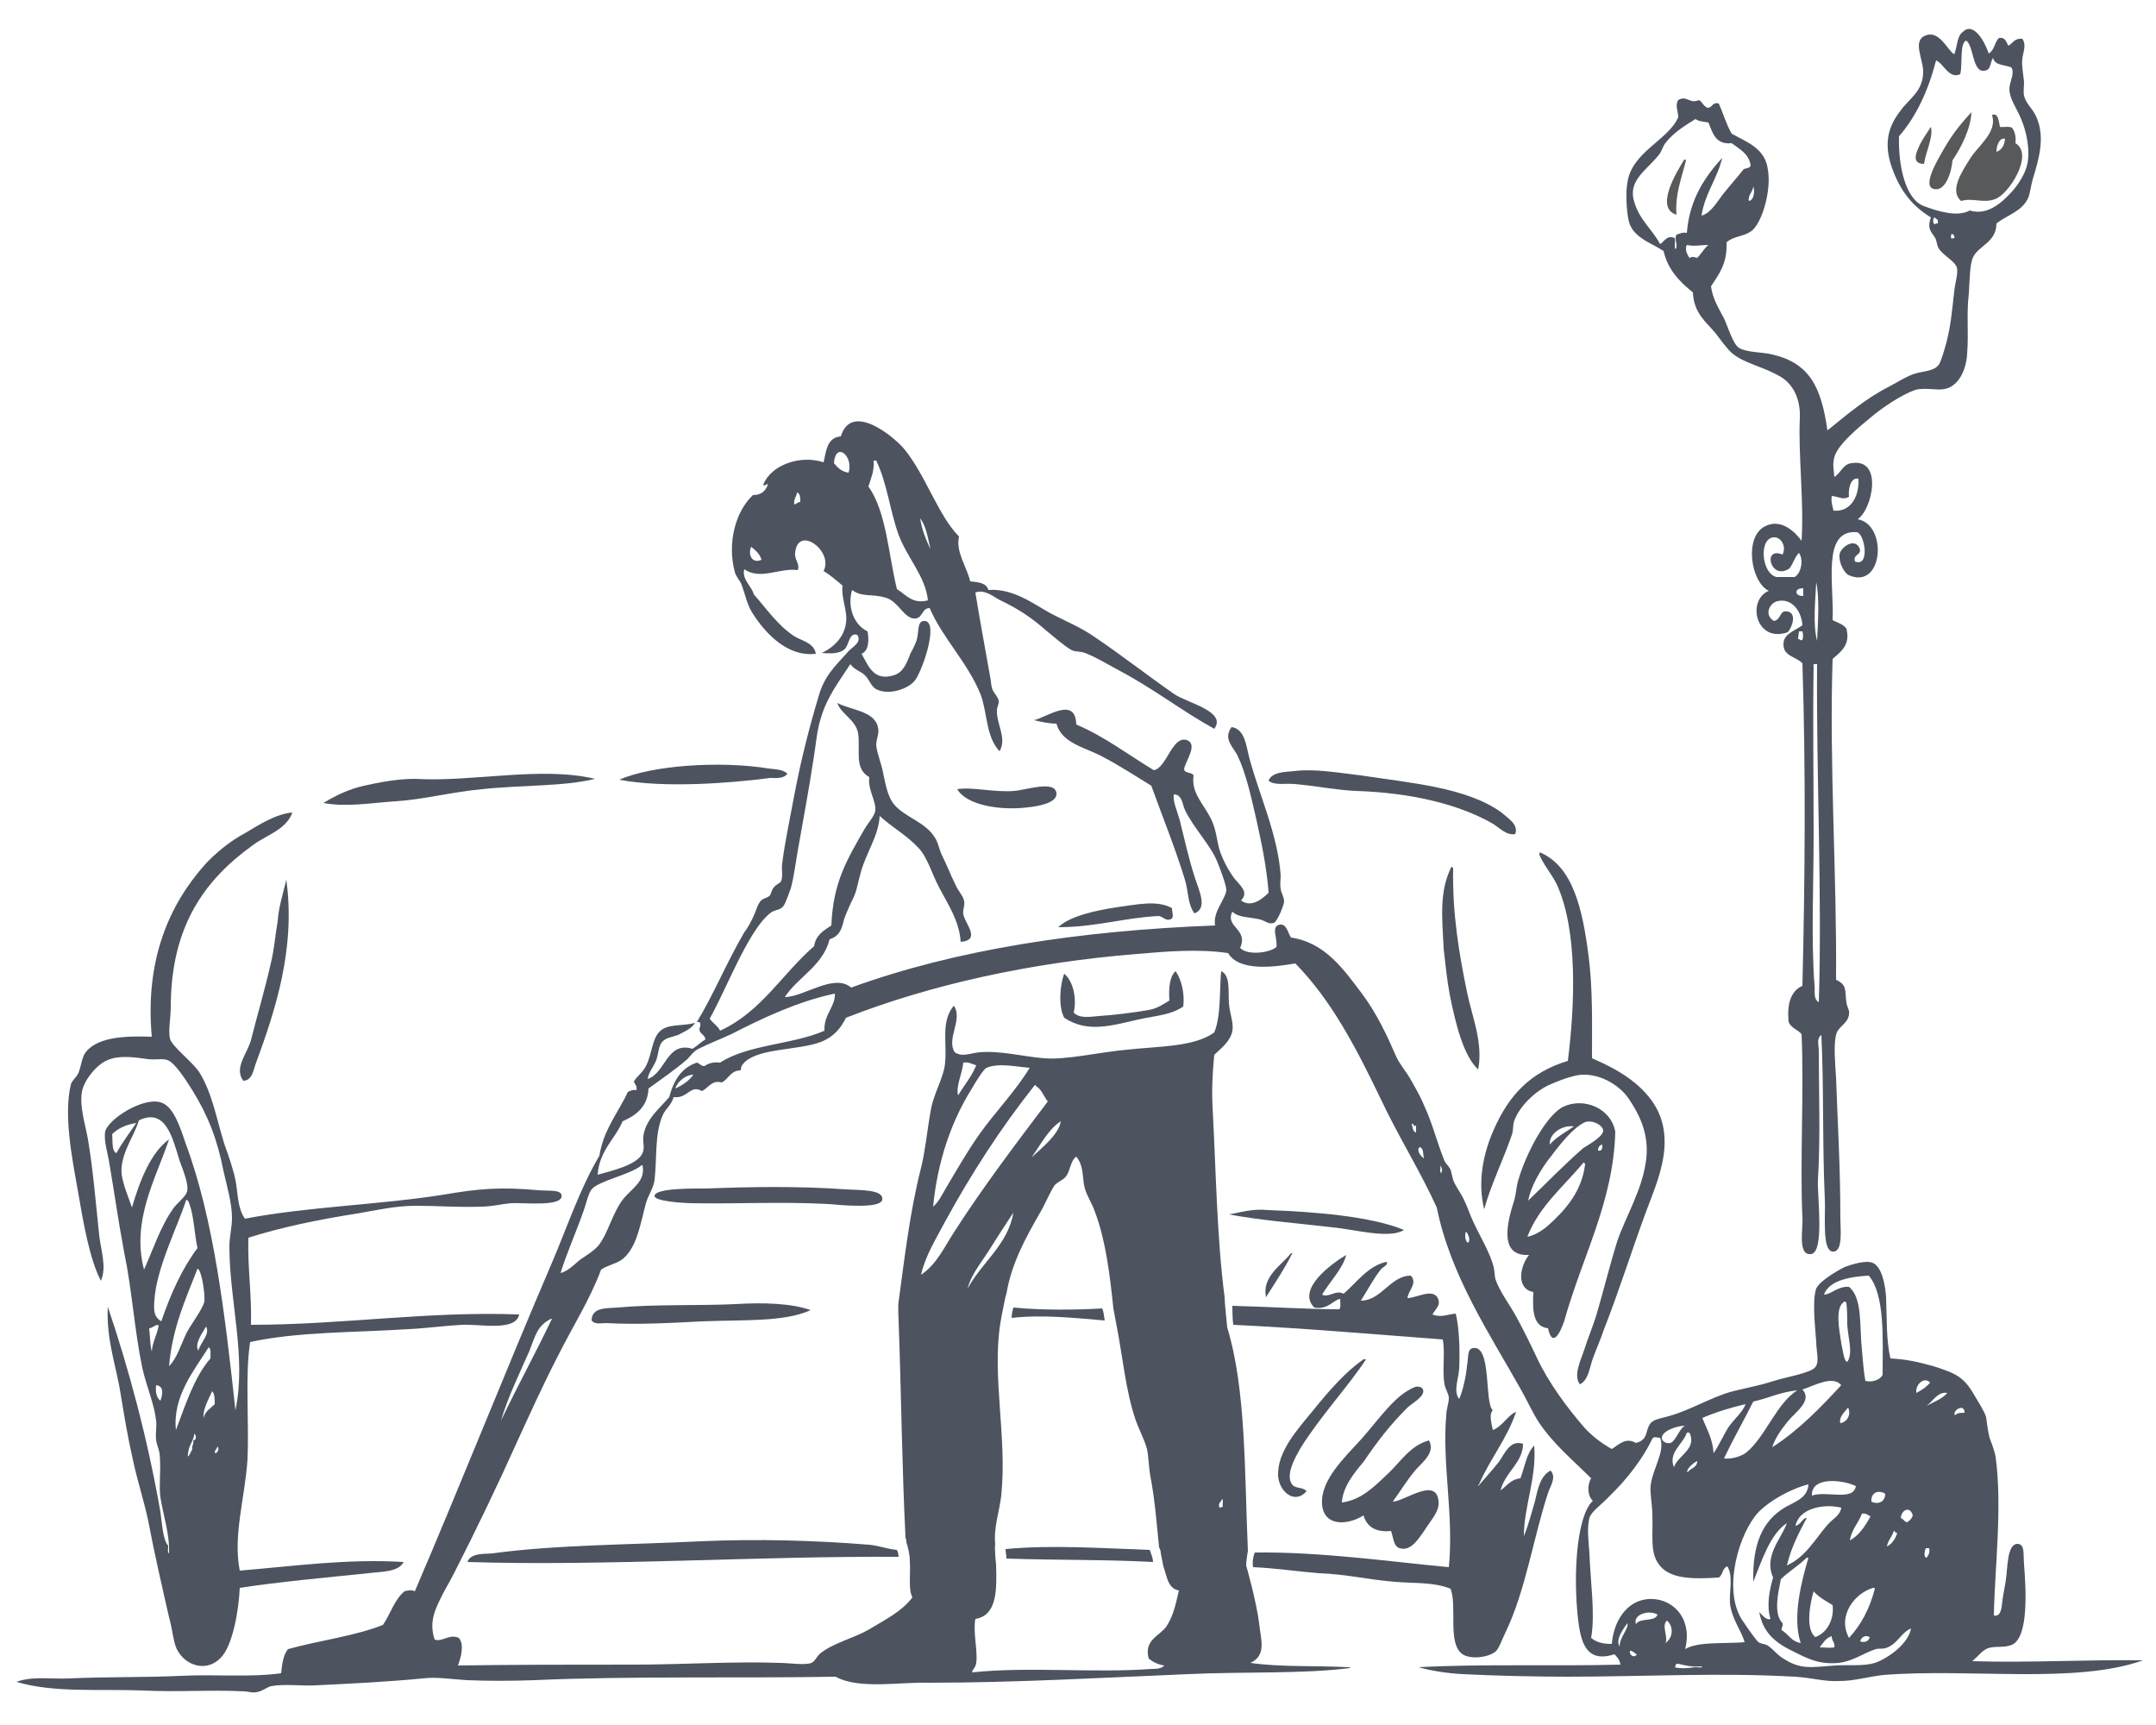 <?xml version="1.0" encoding="utf-8"?>
<!-- Generator: Adobe Illustrator 22.0.1, SVG Export Plug-In . SVG Version: 6.00 Build 0)  -->
<svg version="1.1" id="Слой_1" xmlns="http://www.w3.org/2000/svg" xmlns:xlink="http://www.w3.org/1999/xlink" x="0px" y="0px"
	 viewBox="0 0 250 200" style="enable-background:new 0 0 250 200;" xml:space="preserve">
<style type="text/css">
	.st0{fill-rule:evenodd;clip-rule:evenodd;fill:#4D5460;}
	.st1{fill-rule:evenodd;clip-rule:evenodd;fill:#58595B;}
</style>
<g>
	<path class="st0" d="M230.6,6.2c0.7-0.4,0.7-1.4,1.2-1.8c0.8-0.1,0.8,0.5,1.1,0.9c0.5-0.3,0.7-0.9,1.6-0.8c0.5,0.7,0.1,1.5,0,2.3
		c-0.1,0.8,0.1,1.7,0.2,2.7c0,0.5-0.1,1.2,0,1.6c0.2,0.9,1,1.5,1.4,2.4c1.1,2.4,0.3,5-0.4,7.3c-0.2,0.7-0.3,1.6-0.5,2.1
		c-0.7,1.6-2.4,2-3.7,3c0,2.2-2.1,2.6-2.7,3.9c-0.4,0.8-0.4,2.6-0.5,4.2c-0.3,2.5,0,4.5-0.2,7c-0.1,1.9-1,3.8-2.6,4.1
		c-0.9,0.2-2.3-0.2-3.4,0.1c-1.7,0.6-3.9,2.1-5.3,3.3c-1.1,0.9-3.7,3-4.1,4.5c-0.2,0.8-0.1,1.2,0,2.3c0.8-0.5,1-1.5,2-1.6
		c3.7-0.6,2.4,5.4,0.7,6.5c3.5,0.6,3,8.2-1,6.5c-0.5-0.2-1.2-1.4-1.1-2.4c0.1-0.8,1.7-2,2.3-0.8c0.4,0.9-0.8,0.7-0.5,1.6
		c1.8,0.7,1.1-3.3,0.2-3.4c-4.1-0.3-2.6,6.1-2.8,10.2c0.6,0.3,1.3,0.5,1.6,1c0.5,1.9-0.7,2.7-1.6,3.5c-0.4,12.4,0.5,24.8,0.4,37.2
		c1.3,0.6,1,1.2,1.2,2.6c0.1,0.7,0.4,0.9,0.3,1.4c-0.1,1.1-1.3,1.4-1.5,2.4c-0.3,1.1-0.1,3.4,0,4.9c0.2,5.7,0.5,10.4,0.5,16.4
		c0,1.2,0.3,3.6-0.7,3.8c-1.5,0.3-1-4.1-1.1-6c-0.3-6.8-0.1-12.5-0.4-19.1c-0.6,0.4-0.3,1.2-0.3,1.8c0,4.7,0.2,10.1-0.1,15
		c-0.1,1.8,0.8,8.4-0.8,8.6c-1.6,0.2-0.9-3-1-4.2c-0.3-6.5,0.2-14.8-0.1-21.3c-0.4-0.5-1.2-0.7-1.5-1.4c-0.2-2,0.2-3.6,1.6-4.2
		c0.3-12.5,0.4-24.9,0-37.4c-0.8-0.8-2.2-0.8-2.2-2.2c0-1.2,1.2-1.5,2.2-2.2c-0.1-1.6-1.2-3.2-2.9-2.8c-0.9,0.2-1.6,1.6-0.4,2.3
		c0.9-0.2,0.6-1.3,1.6-1.1c1,0.2,0.6,1.7,0,2.4c-3.7,1.3-4.8-3.7-2.2-4.8c-2.1-1-2.9-6.3-0.4-7.5c1.8-0.9,3.4,0.6,4.2,1.7
		c0.3-4.5-0.4-10.1-0.2-14.2c0.1-2.1-0.7-3.9-2.2-4.8c-2-1.2-4.1-1.5-5.6-2.7c-0.7-0.6-1.3-1.5-2-2.4c-1.1-1.3-2.5-2.3-2.6-4.7
		c-1.5-1.2-2.9-2.6-3.4-4.8c-1.5-1-3.8-1.6-4.1-3.8c-0.2-1-0.3-3-0.1-4.1c0.5-3.6,4.7-4.9,5.9-7.6c0-0.7-0.4-1.4,0-2
		c1-0.6,1.3,0.5,2.4,0c0.4,0.2,0.5,0.7,1,0.9c0.6,0,0.5-0.7,1.3-0.5c0.5,1.1,0.9,2.5,1.5,3.5c1.8,1,3.9,1.7,4.2,4.2
		c0.4,2.3-0.6,5.9-1.8,7c-1,0.8-2.1,0.6-3,1.4c0.1,2.5-0.9,3.7-1.8,5.1c0.2,1.4,0.8,2.4,1.5,3.7c0.4,0.8,1,2.9,1.7,3.4
		c0.9,0.6,2.8,0.5,3.9,0.8c4.4,1,5.7,3.9,6.4,8.8c2-1.6,4.4-3.7,7.2-5.1c0.9-0.5,1.9-1.1,2.7-1.4c1.1-0.4,2.4-0.3,3-1.1
		c0.3-0.4,0.7-1.9,0.9-2.6c0.5-2,0.6-3.2,0.9-5.9c0.1-1,0.5-2.2,0.3-2.8c-0.2-0.7-1.6-1.4-2.1-2.2c-0.2-0.3-0.2-0.8-0.4-1.2
		c-0.4-0.7-1-1-0.5-2.4c-2-1.2-3.5-2.9-4.5-5.7c-1-2.8-0.5-4.8,1-6.7c1-1.4,2.6-2.2,2.6-4.5c0-1.5-1.3-3.6,0.3-4.2
		c1.6-0.6,2.5,1.7,3.3,2.2c0.4-1,0.3-2.1,1-2.6C228.8,2.5,230.1,4.7,230.6,6.2z M227.3,8.6c-1.3,0.6-1.9-1.2-2.8-1.6
		c-0.9,3.5-2.3,6.5-4.3,8.8c-0.1,3.3,0.7,7.3,2.9,8.1c1.6,0.6,3.9,1.3,5.3,0.5c2.2,0.7,4-1.2,5-2.3c0.6-0.7,1.5-2,1.7-3.2
		c0.3-1.5-0.1-3.6-0.7-5c-0.5-1.3-1.4-2.4-1.4-3.6c0-0.8,0.7-1.9,0.2-2.5c-0.8-0.3-1.9-0.2-2.1-1.1c-0.4,0.7-0.2,1.4-1,1.5
		c-1.4,0.2-1.2-2.8-2.1-3.5C227.2,5,227.6,7.4,227.3,8.6z M196.6,13.8c-1.1,0.7-2.5,1.5-3.5,2.8c-0.3,0.4-0.4,0.9-0.7,1.3
		c-1.4,1.8-3.7,3-2.9,5.5c0.6,2.1,2.1,3.2,3,4.9c0.5-0.3,0.8-1.1,1.7-0.7c0.1,0.4-0.1,1.1,0.1,1.3c0.3-0.5-0.2-1.2,0.1-1.7
		c0.4-0.1,0.6-0.3,1.2-0.2c0.3-3.9,2.1-6.5,4.1-8.7c-0.6,2.5-2,4.1-2.4,6.7c1.1-0.3,1.8-1.6,2.5-2.5c0.8-1,1.7-2,2.4-2.9
		c0.3-0.1,0.7-0.1,0.8-0.4c-0.2-1.4-1.3-1.9-2.2-2.6c-1.9,0.2-2.2-1.2-2.7-2.4C197.6,14.1,197,14.1,196.6,13.8z M202.8,23.3
		c0.6-0.1,0.7-1.2,0.5-1.7C203.3,22.2,202.6,22.7,202.8,23.3z M224.4,26c0-0.1,0.2-0.1,0.3-0.1c0.1-0.5-0.2-0.5-0.4-0.7
		C224.1,25.4,224.1,26,224.4,26z M226.6,27.6c0.1-0.3-0.1-0.4-0.3-0.5C226.2,27.4,226.1,27.8,226.6,27.6z M195.9,29.9
		c0.5-0.2,0.4-0.1,0.9,0c0.5-0.5,0.8-1.1,1.3-1.5c-0.9,0-1.6,0.2-2.5,0C195.3,28.9,195.7,29.6,195.9,29.9z M215.5,55.5
		c-1-0.2-1.2,1.4-1.1,2.1c-0.7,0.4-1.1,0-2-0.1c-0.1,0.7,0.1,1.2,0.2,1.7C214.5,59.4,215.6,57.7,215.5,55.5z M205.8,62.3
		c-1.9-0.1-1.6,4.2,0.2,4.6c0.7,0,1.4,0,2.1,0c0.7-0.4,1.1-1.9,0.5-2.8c-0.5,0.5-0.7,1.3-1.1,1.8c-2.2,1.5-3.2-2.6-0.8-1.6
		C207.2,63.2,206.4,62.3,205.8,62.3z M210.7,74.3c0.1-2,0.3-5-0.1-6.8C210.5,69.6,210.2,72.4,210.7,74.3z M208.3,68.7
		c0.1,0.3,0.4,0.4,0.8,0.4c0-0.3,0-0.6,0-0.9C208.7,68.2,208.3,68.3,208.3,68.7z M208.5,74.1c0.3,0,0.2,0.2,0.5,0.1
		c0.1-0.3,0.1-0.7,0-1c-0.1,0-0.3,0-0.4,0C208.6,73.5,208.5,73.7,208.5,74.1z M210.3,77.2c-0.1,6.4,0,13.1,0,19.7
		c0,5.6-0.3,12,0.1,17.3c0.1,0.6-0.2,1.6,0.5,2c0.4-12.6-0.3-26.1-0.2-39.2c-0.1,0-0.2,0-0.3,0C210.4,77,210.2,77,210.3,77.2z"/>
	<path class="st1" d="M228.6,13c-0.1,2-1.2,4.1-2.2,5.6c-0.1,1.3-0.8,3.7-2.2,3.3c-1.5-0.4,1-4.2,1.3-4.8
		C226.6,15.2,227.7,14,228.6,13z"/>
	<path class="st1" d="M231.9,14.7c0.2,0.1,1-0.1,1.4,0.1c0.3,0.4,0.5,1,0.4,1.8c2.2,1.3-0.8,6-2.4,6.5c-1.4,0.5-2.5-0.2-3.9,0.2
		c-1.4-1.2,0.1-3.4,1.1-5c0.9-1.4,3.1-3,2.5-4.9c0-0.1,0-0.1,0.1-0.1C231.7,13.1,231.8,14.2,231.9,14.7z M231.5,17.6
		c0.6-0.2,0.9-0.7,1-1.5C231.9,15.9,231.5,16.8,231.5,17.6z"/>
	<path class="st1" d="M223.9,14.7c0.3,1.2-0.6,2.9-0.8,4.3c-1.6,0-0.8-1.5-0.5-2.2C223,16,223.6,15.2,223.9,14.7z"/>
	<path class="st1" d="M195.3,18.5c0.1,0,0.2,0,0.2,0.1c-0.5,2-1.3,4-1.1,6.3C191.8,24.1,194.5,19.8,195.3,18.5z"/>
	<path class="st0" d="M91.3,89.7c-0.4,0.6-1.3,0.5-2,0.5c-4.6,0.6-12.3,1.2-17.5,0.2c3.9-1.7,11.8-2.2,17.3-1.3
		C89.9,89.2,90.8,89.2,91.3,89.7z"/>
	<path class="st0" d="M175.7,96.7c-1,0.2-1.8-0.7-2.6-1.2c-4-2.3-9.6-3.6-15.9-3.8c-2.3-0.1-4.7-0.6-7.1-0.8c-1-0.1-2.4,0.2-3-0.4
		c0.4-1,1.9-1,3-1.1c2.3-0.3,5.1,0.2,7.7,0.5c5.9,0.9,12.3,1.4,16.3,4.3C174.9,94.9,176.1,95.6,175.7,96.7z"/>
	<path class="st0" d="M69,90.3c-3.6,0.9-8.5,0.7-13.1,1.2c-3.4,0.3-6.8,1.2-10,1.4c-3,0.2-5.7,0.7-8.4,0.2c1.3-0.8,2.9-1.6,4.7-2
		c1.8-0.4,3.9-0.8,5.9-0.8C54.8,90.7,62.7,88.8,69,90.3z"/>
	<path class="st0" d="M111,91.5c1.7-0.3,4.3,0.4,6.6,0.2c1.4-0.1,4.8-1.3,4.9,0.3c0.1,1.1-2.2,1.5-3.3,1.6
		C116.1,94,112.1,93.4,111,91.5z"/>
	<path class="st0" d="M178.5,98.8c3.9,1.6,5,6.6,5.7,12c0.5,3.8,0.4,8,0.4,11.9c2.1,0.9,4.2,2,5.8,3.6c1.6,1.6,2.8,3.6,2.6,6.8
		c-0.2,2.6-1.2,4.9-2.1,7.3c-1.6,4.3-3.2,9.4-4.9,13.7c-0.4,1.2-0.9,2.3-1.3,3.4c-0.4,1.1-0.5,2.5-1.5,3c-0.8-1,0.1-2.8,0.5-4
		c0.4-1.3,1-2.7,1.4-4c0.8-2.7,1.5-5.6,2.4-8.5c1-3,3-6.1,3.4-9.7c0.3-2.9-0.8-5.1-2.1-7c-0.9-1.3-3-2.8-5.4-2.7
		c-1.2,0.1-2.9,0.8-3.8,1.2c-1.7,0.8-3.4,2.5-4,4.1c-0.2,0.5-0.1,1.2-0.3,1.7c-1,2.9-2.4,5.7-3.2,8.6c-0.8-3.2-0.1-6.5,1.1-9.2
		c1.8-4.1,4.3-6.7,8.6-8c0.8-6.3,1.2-15.1-1.3-20.5c-0.6-1.2-1.5-2.2-2-3.4C178.4,99.1,178.6,99,178.5,98.8z"/>
	<path class="st0" d="M168.3,100.5c0.1,0,0.1,0,0.1,0.1c0.1,0,0.1,0,0.1,0.1c-0.1,5.3,0.7,9.9,1.6,14.3c0.6,2.9,1.9,5.9,1.3,9
		c-1.7-1.6-2.6-5.2-3.3-8.7c-0.3-1.6-0.5-3.5-0.7-5.3C167.2,106.2,166.9,103.3,168.3,100.5z"/>
	<path class="st0" d="M33.2,102c1.1,8-1.3,15.2-3.5,21.2c-0.3,0.7-0.4,2.1-1.5,2.1c-1.1-1.5,0.5-3.2,0.9-4.7
		c0.7-2.8,1.6-5.8,2.3-8.9c0.4-1.6,0.5-3.2,0.8-4.9C32.3,105.2,32.8,103.7,33.2,102z"/>
	<path class="st0" d="M135.9,105.3c0,0.5,0.2,0.8,0,1.2c-0.7,0.4-1-0.2-1.5-0.3c-4.1,0.2-7.3,1.3-11.7,1.3c1.4-1.3,4.2-1.9,6.7-2.3
		C131.7,104.9,134.2,104.3,135.9,105.3z"/>
	<path class="st0" d="M136.3,112.6c0.7,0.9,1.1,2.7,0.9,4.1c-1.5,1-2.9,1-5.2,1.5c-3.1,0.7-5.9,1.6-8.6-0.2c-0.7-1.3-0.5-3.8,0-5.1
		c1,0.8,1.5,2.8,1.1,4.5c0.7,0.7,1.8,0.5,2.9,0.4c1.7-0.1,4.1-0.4,5.8-0.7c1.1-0.2,1.7-0.7,2.4-1.1
		C135.5,114.6,135.6,113.3,136.3,112.6z"/>
	<path class="st0" d="M81.8,137.8c5.2-0.2,10.8-0.3,16.3,0.1c1.7,0.1,4.4,0,4.2,1.2c-0.2,1.1-5,0.6-6.2,0.5c-5.7-0.3-10.2,0-16-0.1
		c-0.6,0-4.1-0.2-4.2-0.8C75.8,137.7,80.8,137.8,81.8,137.8z"/>
	<path class="st0" d="M162.8,142.6c-1.7,1.1-5.9-0.1-8.3-0.3c-4.2-0.5-8.3-0.8-12-1.5c1.3-0.2,2.6-0.7,4.6-0.5
		C152.4,140.5,158.9,141,162.8,142.6z"/>
	<path class="st0" d="M149.7,145.3c0.2,0,0.2,0.1,0.1,0.1c-0.9,1.8-2,3.4-3,5C146.3,148,148.6,146.7,149.7,145.3z"/>
	<path class="st0" d="M94,151.9c-3.1,1.4-7.7,1.1-12.6,1.3c-3.8,0.2-7.5,0.4-11.1,0.2c-0.6,0-1.3,0.2-1.7-0.3c0-1.6,1.9-1.4,3-1.5
		c4.2-0.4,9.6-0.2,13.7-0.4C88.5,151,91.8,151.1,94,151.9z"/>
	<path class="st0" d="M151.5,172.9c-1.4,1.6-3.2,0-3.3-1.8c-0.1-2.8,2.2-5.3,4-7.5c2.1-2.6,3.9-4.6,5.9-6c0.1,0,0.2,0,0.3,0
		c-2.1,3.2-5.3,6.6-7.6,10.3c-0.5,0.9-1.9,3.2-0.9,4.3C150.3,172.6,151.1,172.4,151.5,172.9z"/>
	<path class="st0" d="M155.6,174.2c2.3-0.3,3.8-1.9,5.3-3.3c1.5-1.4,2.6-3.3,4.8-3.9c0.8,1.5-0.9,2.6-1.7,3.6
		c-0.9,1.1-1.7,2.4-2.5,3.5c1.3,0,5-2.9,5.3-0.1c0.2,1.2-1,2.4-1.6,3.4c-0.7,1-1.6,2.5-2.9,2.1c-0.7-0.2-0.7-1.1-1-2
		c-1.8,0.2-2.8-0.5-3.2-1.8c-1.7,1.1-4.6,1.4-4.8-1.3c-0.2-2.8,2.6-5.4,4.6-7.6c2.2-2.5,3.9-5.1,6.2-6c0.3-0.1,0.8,0,0.9,0.3
		c0.3,0.8-1.3,1.6-1.8,2.1c-2,2-3.4,3.8-5.1,6.3C157,170.8,155.7,172.4,155.6,174.2z"/>
	<path class="st0" d="M117.3,152.8c3.5-0.4,7.3,0,10.8,0.3c-0.1-0.5-0.1-1-0.3-1.4c-3.3,0.2-7.1,0.2-10.3-0.1
		C117.4,152,117.3,152.4,117.3,152.8z"/>
	<path class="st0" d="M81.2,178.7c-8,0.4-16.8,0.4-24.1,1.4c-0.9,0.1-2.5-0.1-2.9,1c15.7,0.5,33.8-0.7,50-0.6c0-0.3-0.1-0.6-0.2-0.8
		c-1.1-0.1-2.1-0.5-3.2-0.6C94.5,178.6,88,178.4,81.2,178.7z"/>
	<path class="st0" d="M116.7,180.7c5.6,0.2,11.4,0.1,17,0.4c0-0.3-0.1-0.6-0.2-0.9c-0.1-0.2-0.1-0.4-0.2-0.5
		c-5.6-0.2-11.4-0.6-16.7-0.1C116.6,180,116.7,180.3,116.7,180.7z"/>
	<path class="st0" d="M161.8,183.4c2.2,0.2,4.4,0,6.4,0.8c0.8,2.1-0.4,6.4,1.4,7.6c0.9,0.6,2.9,0.4,3.8-0.3c0.4-0.3,0.8-1.5,1.2-2.3
		c2.3-4.8,3.2-10.9,4.9-16.1c0.3-0.9,1-1.8,0.3-2.6c-1.2,0.6-1.5,2.2-1.8,3.5c-0.4,1.4-0.8,2.9-1.3,4.1c0-3.4,1.5-6.8,1.2-10.5
		c-0.9,0.9-1.1,2.5-1.6,3.8c-1.1,0.1-1.6,0.9-2.3,1.4c0.5-2.1,2.6-3.2,2.6-5.4c-1.5-0.5-2.1,1.1-2.8,2.1c-0.8,1-1.8,2.1-2.4,2.8
		c0-0.1,0-0.2,0.1-0.2c1.3-3,3.2-5.2,4.3-8.4c-0.9,0.3-1.6,1.7-2.7,2.1c-0.1-0.6-0.5-1.8,0-2.3c-1-0.8-0.1-7.6-2.3-7.2
		c-0.7,0.1-0.5,1.1-0.7,2.1c-0.1,1.2-0.5,2.9-0.9,3.8c-0.7-0.9-0.1-2.2,0-3.5c0.1-2.2,0-4.8-0.4-6.4c-1,0.1-1.7,0.5-2.7,0.1
		c0.4-0.7,0.9-1,0.7-1.7c-0.5-1.5-2.5-0.2-3.6-0.2c0.1-0.9,1.2-1.7,0.4-2.6c-2.4,0-3.4,2.9-5.8,2.9c0.7-1.1,1.5-2.6,2.3-3.6
		c0.2-0.3,0.9-0.5,0.7-0.9c-2.1,0.4-3.5,2.4-5,3.7c-0.9-0.5-1.7,0.5-2.5,0.1c0.9-1.5,2.4-3,2.8-4.6c-1.7,1-5.8,4-3.7,6.1
		c1.6,0.3,2.2-0.9,3-1c0,0.4,0.1,1-0.1,1.2c-3.8,0-8.1-0.3-12.4-0.4c0,0.2,0,1.6,0.1,2.1c0,0,0,0,0,0.1c8.3,0.4,16.3,1.1,24.3,1.7
		c0.3,1.7-0.1,3.5,0.2,5.2c0.1,0.6,0.5,1.1,0.5,1.6c0,0.6-0.3,1.3-0.3,2c-0.5,5.6,0.9,11.6,0.3,17.6c-6.5-0.6-14.8-1.8-22.5-1.7
		c-0.2,0.5-0.3,1.1-0.2,1.7c2.5,0.1,5.1,0.5,7.6,0.7C156.1,182.5,158.9,183.2,161.8,183.4z"/>
	<path class="st0" d="M228.7,192.6c0.8-0.7,1.1-1.2,1.8-1.5c0.9-0.3,1.8,0,2.8-0.4c2-0.9,1.6-6.7,1.4-9.3c-0.1-1.3,0.1-2.3-0.7-2.4
		c-1.3-0.1-1.2,2.9-1.4,4.1c-0.1,0.8-0.3,1.6-0.4,2.4c-0.1,0.7-0.1,2-1,1.8c0.1-5.6,1-12.5,0.2-18.4c-0.1-0.6-0.4-1.4-0.7-2.2
		c-0.2-0.8-0.3-1.7-0.4-2.4c-0.2-0.7-1-1.9-1.4-2.6c-1.2-2.1-2.2-2.5-4.7-3.3c-1.8-0.5-3.1-0.8-5-0.9c-0.5-2.2-0.4-4.8-0.5-7.1
		c-0.1-1.5-0.5-3.6-1.6-4c-0.8-0.3-2.4,0.2-3.2,0.5c-0.8,0.4-2.9,1.6-3.3,2.5c-0.5,1.4-0.1,4.6,0,6.2c0,1,0.4,2.3-0.1,2.9
		c-0.5,0.7-3.6,1.2-4.8,1.6c-1.8,0.6-3.7,0.9-5.1,1.3c-2.1,0.6-4.7,2.1-6.8,2.7c-0.9,0.3-2,0.4-2.4,0.9c-0.7,0.9-0.2,1.9-1.7,2.3
		c-1.2-0.7-2,0.2-2.8,0.7c-1.1-0.6-2.3-1.5-3.2-2.5c-1.9-2.2-4.1-5.1-5.5-8.1c-0.7-1.5-1.5-3.1-2.3-4.6c-0.8-1.5-2-3-2.5-4.5
		c-0.1-0.4-0.1-1-0.2-1.4c-0.4-1.6-1.5-3.4-2.3-5.1c-0.4-0.8-0.7-1.8-1.1-2.6c-0.4-0.9-1-1.6-1.3-2.4c-0.1-0.4-0.2-0.8-0.3-1.2
		c-0.2-0.4-0.5-0.6-0.7-1c-0.9-2.2-1.4-4.4-2.4-6.5c-0.4-1-1-2-1.5-2.9c-0.5-0.9-1.3-1.8-1.7-2.7c-1-2.3-2.2-4.9-3.9-7.2
		c-2.2-2.9-4.3-6-8.3-6.6c-0.4-0.6-0.5-1.6-1.3-1.5c-1.1,0.2-0.2,1.7-0.4,2.6c-0.8,0.7-3.4,1-4.2,0.1c1-2.2-1.8-2.4-0.9-4.2
		c0.7,0.7,1.9,0.6,3.2,0.9c0.7,0.2,1,0.6,1.6,0.4c0.4-0.1,1.2-2.1,1.2-2.5c0-0.5-0.4-1.1-0.4-1.5c-0.1-0.5,0-1,0-1.5
		c-0.3-4.6-2.5-9.4-3.6-13.5c-0.4-1.4-0.5-3.5-2.1-3.7c-1,1.4,0.2,2.3,0.7,3.3c1,2.1,1.6,4.9,2.2,7.5c0.6,2.7,1.2,5.6,1.4,8.4
		c-0.7,0.7-2,1.8-3.2,0.9c1-1-0.2-1.8-0.8-2.6c-0.6-0.8-1.2-1.9-1.6-3c-0.4-1.1-0.4-2.4-1-3.7c-0.9-1.9-2.4-3.1-2.1-5.2
		c-0.2-0.4-1-0.2-1.1-0.7c0.1-0.9,1.7-2.9,0.3-3.4c-1.7-0.5-2.3,3.2-3.8,3.5c-3-1.8-5.7-3.9-9-5.3c-0.1-3.3-3.3-0.9-4.9-0.5
		c0.9,0.2,1.7,0.4,2.6,0.4c0.6,2.2,3.1,2.7,5.1,3.7c2.3,1.2,4.1,2.4,5.9,3.5c1.3,3.6,2.8,7.3,3.9,10.9c0.4,1.3,0.3,2.8,1.1,3.9
		c1.6-0.6,0.5-2.7,0-4.3c-0.7-2.2-1.2-4.5-1.7-6.5c-0.3-1.1-0.8-2.1-0.7-3c1,0,1,1.2,1.3,1.8c1,2.1,2.9,4,3.7,5.9
		c0.3,0.7,1.1,2.8,1.1,3.4c-0.1,1.1-1.6,2.5-1.3,4.1c-15.8,0.6-30.1,2.8-42.2,7.2c-2-1.7-5.5,1.1-7.7,1.1c1.6-2.4,4.4-3.6,5.2-6.7
		c1.2-0.4,1.4-1.2,1.7-2.4c0.3-0.8,0.7-1.7,1.1-2.5c0.4-0.9,0.5-1.8,0.8-2.8c0.6-2.3,2.1-4.3,2.2-6.6c1.4,1.3,3.1,2.2,4.5,3.7
		c1.1,1.2,1.5,2.9,2.4,4.6c1.1,2.1,2.3,3.8,2.5,6.3c2.4-0.2,0.5-2.1,0.3-3.2c-0.1-0.5,0.2-1,0.1-1.5c-0.1-0.6-0.6-1.1-0.9-1.7
		c-0.7-1.4-1.1-2.5-1.7-3.7c-0.3-0.6-0.4-1.4-0.8-2c-1.1-1.8-3.4-2.3-4.7-3.8c-0.7-0.8-1-2.2-1.3-3.7c-0.2-1.1-0.7-2.2-0.8-3.2
		c0-0.7,0.4-1.4,0.2-2.1c-0.4-1.9-3.3-2-4.7-2.8c0.4,1.3,2.1,1.9,2.4,3.5c0.3,2-0.5,4.1,1.3,5.1c-0.2,1.5,0.8,2.7,0.7,3.9
		c-0.1,0.6-0.9,1.5-1.3,2.2c-2,3.5-3.6,6.1-3.8,11.1c-0.9,0.6-1.8,1.1-2,2.4c-3.7,3.2-6.1,7.6-10.9,9.8c-0.3-0.6-0.9-0.9-1.2-1.4
		c1.1-2,2.1-4.3,3.2-6.5c0.9-1.8,2.4-4.7,3.9-5.8c0.4-0.3,1.1-0.3,1.4-0.7c0.3-0.3,0.8-1.9,0.9-2.1c0.4-1.5,0.6-3.3,0.9-4.9
		c0.6-3.4,1.2-6.6,1.7-9.9c0.3-1.7,0.4-3.5,0.9-5c0.7-2.4,2.1-4.2,3.4-6.2c0.5,0.7,1.2,0.8,1.7,1.3c0.6,0.6,0.7,1.4,1.5,1.7
		c1.5,0.6,3.5-0.2,4.2-1c0.8-0.8,2.9-6.7,1.3-7c-1-0.1-0.7,1.1-1,2.2c-0.1,0.3-0.4,1-0.7,1.5c-0.5,1.3-0.9,2.3-2,2.6
		c-2.3,0.7-2.9-1.1-3.7-2.5c0.8-0.3,0.9-1.5,0.7-2.6c-1.5-0.7-2.4-2.7-1.8-4.8c1.2,0.9,2.3,0.4,3.9,0.9c1.5,0.4,2.2,2.6,3.5,2.4
		c0.8-0.1,0.7-1.2,1.6-1.2c1.5,3.5,4.4,6.3,5.9,10c0.8,2.1,0.6,4.9,2.2,6.6c0.9-1.5-0.4-3.2-0.3-4.8c0-0.3,0.3-0.8,0.2-1.1
		c-0.1-0.4-0.5-0.8-0.7-1.2c-0.2-0.5-0.2-1.2-0.3-1.6c-0.6-3.4-1.2-6.6-1.7-9.7c1-0.4,2,0.4,2.7,0.8c2.3,1.1,3.8,2.1,5.5,3.6
		c1,0.8,2.1,1.8,3,2.3c0.5,0.2,1,0.1,1.5,0.3c1.3,0.5,2.6,1.3,3.9,2c4,2.1,7.3,4.7,11.1,6.8c1.5-2-3.1-3-4.6-4
		c-3.3-2.3-6.1-4.5-9.2-6.6c-1.7-1.2-3.5-1.9-5.2-2.8c-2-1.1-4.3-2.9-7.2-2.7c-0.2-0.8-1.1-0.9-2.1-1c-0.4-1.7-1.7-3.4-1.3-5.2
		c-2.4-2.4-3.9-7.2-6.4-10.2c-1.3-1.5-6.1-5.4-7.3-1.4c-1.6,0.1-1.7,1.7-2,3c-2.7-0.9-6.1,0.3-7,2.6c0.2,0.3,0.6-0.4,0.5,0.1
		c-0.3,0.7-0.8,1.1-1.7,1.1c-2,1.9-3,5.5-2.1,8.9c0.1,0.5,0.6,1,0.8,1.5c0.4,1.1,0.6,2.2,1.2,3.2c1.5,2.4,4.1,5.2,7.4,4.8
		c-0.2-1.3-1.7-1.5-2.6-2.1c-1.9-1.3-3.1-3.1-4.6-4.8C87.2,68,86,67.2,86.3,66c1.9,1.3,4.1-0.2,6.2,0.1c0.3-0.7-0.4-1.2-0.3-2
		c0.3-3.3,4.5-0.2,3.3,2.1c0.8,0.5,1.5,1.1,2.2,1.7c-0.2,1.4,0.6,2.9,0.4,4.3c-0.2,1.7-1.5,2.9-2.8,3.5c1,0.1,2,0.1,2.6-0.4
		c0.6-0.5,0.5-2,1.5-1.7c0.6,0.9-0.6,1.4-1.1,2c-1.5,1.7-2.7,2.7-3.4,5.2c-1.1,3.7-2,7.2-2.8,11.4c-0.5,2.7-1.1,5.5-1.4,7.9
		c-0.1,0.6,0.1,1.4-0.1,2c-0.1,0.3-0.4,0.3-0.8,0.7c-0.3,0.3-0.4,0.8-0.5,1c-0.4,0.4-0.9,0.3-1.2,0.8c-0.3,0.4-0.5,1.2-0.8,1.8
		c-0.3,0.6-0.6,1.2-1,1.7c-2,3.4-3.6,7.3-5.5,10.4c0.6-0.1,0.4,0.4,0.3,0.8c0,0.6,0.6,0.6,0.7,1.2c-0.5,0.3-1,0.8-1.5,1.1
		c-3-0.9-3.1,2.8-5.2,3.5c0.1-0.8,0.7-1.4,1-2.2c0.3-0.8,0.2-1.8,0.9-2.3c0.5-0.4,1.4-0.4,2-0.8c0.6-0.3,1.2-0.6,1.6-1.2
		c-1.6,0.4-3.1,0.1-4,0.9c-1,0.8-1,2.8-1.7,4.1c-0.4,0.8-1,1.1-1.4,1.8c0.1,0.3,0.4,0.5,0.3,1c-0.5-0.1-0.7,0.1-1,0.2
		c-1.1,2.4-2.8,4.3-3.3,7.4c-2.3,3.9-3.7,8.2-5.5,12.4c-5.4,12.6-10.5,25.5-15.9,38.1c-0.3-0.2-0.9-0.1-1.2,0
		c-1.2,1-1.6,2.6-2.5,3.9c-3.3,1.3-7.4,1.8-11,2.8c-0.6,0.7-0.7,1.9-0.8,2.8c-3.7,0.5-7.5,0.1-11.6,0.3c-4.3,0.2-8.7,0.1-13,0.3
		c-2.1,0.1-4.2-0.3-6.1,0.4c4.4,1.3,9.5,0.8,14.7,1c3.9,0.2,8-0.1,11.7,0.1c0.5,0,0.9,0.2,1.4,0.1c0.7-0.1,1.1-0.5,1.7-0.7
		c1.7-0.3,3.5,0,5.2-0.1c4.1-0.2,8.3-0.4,12.4-0.8c1.7-0.2,3.4,0.1,5.1,0.2c2.4,0.1,5.2,0.1,7.9,0c11-0.5,24.3-0.2,34.9-0.4
		c2.7,1.5,7.4,0.6,10.8,0.7c10.1,0,20.4-0.6,30.1-1c6.3-0.3,13.2,0,18.7-0.7c0.1,0,0.1-0.1-0.1-0.1c-3.8-0.2-8,0-11.4-0.5
		c1.9-0.9,1.2-2.7,1-4.6c-0.3-2.5-1.5-6.7-1.5-6.7c0-0.6,0.2-1.7,0.2-1.7c-0.4-9.1-0.2-18.7-2.4-25.9c0-0.1-0.3-2.9-0.3-3.4
		c0,0,0-0.1,0-0.1c-0.9-6.9-1-14.7-1.4-22.1c-0.1-2,0-4,0.2-6c0.6-0.6,1.6-1.3,2-2.4c0.4-1.1-0.2-2.2-0.3-3.6
		c-0.1-1.4,0.2-3.2-0.9-3.7c-0.2,2,0,5.2-0.8,7.1c-2.3,1.7-6.5,1.6-10.1,2c-3.3,0.3-7,1.2-9.6,1c-2.5-0.2-5-0.9-7.5-0.7
		c-1.1,0.1-2,0.6-2.9,0c-1-1.6,1-3.8-0.1-5.4c-1.5,1.8-0.8,4.2-1,6.5c-0.1,1.8-1.4,3.7-1.7,5.8c-0.4,2.2-0.6,4.5-1.1,6.5
		c-1.3,5.1-1.9,10.4-2.6,15.5c-0.1,0.7,0,2.1,0,2.3c0.3,8.2,0.4,17.3,0.8,25.1c0.1,0.2,0.1,0.4,0.1,0.5c0.2,0.7,0.4,1.4,0.4,2.2
		c0,0,0,0.1,0,0.1c0.1,1.4-0.2,3.2,0.3,4.1c-1.2,1.6-3,2.5-5,3.7c-1.9,1.1-4.3,1.6-5.8,2.9c-0.3,0.3-0.5,0.8-0.9,1
		c-0.8,0.3-2.6,0-3.7,0c-5-0.2-11.7,0.2-16.7,0.2c-7.3,0-14.2,0-20.6,0.1c0.3-0.8,0.8-2.4,0.1-3.2c-1.1-0.5-1.9,0.5-2.8,0.2
		c-0.7-2.1,0.1-3.6,0.9-5.2c0.4-0.8,0.9-1.6,1.3-2.4c2.6-5.1,5.1-10.3,7.3-15.2c1.6-3.5,3.1-6.8,4.8-10.1c1.7-3.4,3.7-6.5,5-10
		c0.9-0.6,2-0.7,2.7-1.4c1.5-1.4,1.9-4.1,2.5-6.3c0.3-1,0.9-1.8,1-2.7c0.3-2.7,0-5.2,0.9-7.4c0.3-0.8,1.1-1.3,1.3-2.2
		c1.7,0.2,1.9-1.5,3.3-0.7c0.8-0.4,1.1-1.3,2.3-1c0.8-0.4,1-1.4,2.2-1.4c0-0.5,0.2-0.7,0.5-1c1.8-1.6,6.1-1.3,8.8-2.3
		c1.5-0.6,2.3-1.6,2.9-2.8c9.7-3.8,21.3-6.4,33.8-7.4c3.4-0.3,7.1-0.6,10.5-0.1c1.3,2.2,5.5,1.6,7.8,1.2c4.2,4.3,7,9.7,9.8,15.5
		c2.1,4.5,4.6,8.4,6.6,12.8c1.6,7.9,6.1,14.6,9.7,21c0.8,1.4,1.4,2.8,2.2,4c1.7,2.5,3.9,4.3,6,6.4c-0.5,0.8-0.4,2.1,0.2,2.6
		c-2.1,2-2.3,9.9-1.6,14.6c0.4,2.5,1.3,4.1,4.1,3.2c0.3,0.3,0.6,0.6,0.7,1.2c-7.7,0.2-16.3-0.1-23.4,0.3c1.4,0.4,3.2,0.7,5.1,0.8
		c3.9,0.2,8.6,0.3,12.2,0.3c8.6,0,17.6-0.5,26.3,0c1.9,0.1,3.5,0.6,5.2,0.5c1.7,0,3.3-0.5,5.1-0.7c10.1-0.8,22.2,1.1,30.1-1.7
		C242.2,192.4,235.5,192.8,228.7,192.6z M107.9,63.7c-0.5-1.1-1-2.2-1.2-3.6C107.4,61,107.6,62.4,107.9,63.7z M101.3,53.4h0.3
		c1.3,2.7,1.6,5.9,2.6,8.6c1,2.7,3.1,4.8,3.4,7.6c-1.8,0.5-2.6-0.7-3.6-1.3c-1-4.1-1.2-8.9-3.3-11.9C101,55.4,101.4,54.6,101.3,53.4
		z M87.1,63.4c0.5,0.4,1,0.8,1.2,1.5C87.2,65.4,86.7,64.3,87.1,63.4z M92.1,58.5c-0.1-0.7,0.3-0.9,0.3-1.4c0.4,0.1,0.4,0.6,0.4,1.1
		C92.5,58.2,92.4,58.4,92.1,58.5z M98.4,54.8c-0.8-0.1-1.3-0.6-1.7-1.1C96.9,51.1,99,52.9,98.4,54.8z M141.7,173.8
		c0.2,0.1,0,0.6,0.1,0.9c-0.2,0-0.2,0.1-0.4,0.1C141.2,174.2,141.6,174.2,141.7,173.8z M123.6,136.4c0.5-0.6,0.5-1.8,1.2-2.3
		c0.8,1,0.7,2,0.9,3.3c0.2,1.1,0.9,2,1.3,3.2c1.2,3.2,1.7,7.2,2.1,11.1c0,0,0.3,1.6,0.3,1.6c0.8,4,1.1,7.9,2.3,11.4
		c0.4,1.1,1,2.2,1.3,3.3c0.2,1,0.2,2.1,0.4,3.2c0.5,2.6,0.7,5.2,1,8.2c0.1,0.2,0.2,0.4,0.2,0.7c0.1,0.5,0.2,1,0.3,1.5
		c0.4,1.1,0.5,2.6,1.8,2.8c-0.4,1.7-0.6,2.8-1.4,4.1c-0.8,1.2-2.7,1.6-2.1,3.8c0.5,0.4,1.1,0.7,1.8,0.8c-0.3,0.4-1.1,0.4-1.5,0.4
		c-6.7,0.5-14.1-0.3-20.8,0.4c0.1-0.4,0.4-0.5,0.5-1.1c0.2-1.3-0.4-3.6-0.1-5.1c2.5-0.4,2.5-3.3,2.4-6.3c0,0-0.2-1.7-0.1-2.4
		c-0.2-1.9,0.5-3.8,0.7-5.6c0.7-6.7-1.1-13.8-0.1-20c0-0.1,0.6-3.3,0.7-3.4c0.6-3.6,2.3-6.6,3.9-9.4c0.6-1,1.1-2.3,1.7-3.2
		C122.7,137,123.3,136.8,123.6,136.4z M112.2,149.4c0.4-1.6,1.5-2.9,2.4-4.3c1-1.6,1.9-3,2.9-4.5
		C116.9,144.3,113.8,146.4,112.2,149.4z M123,130c-0.2,1.5-2.2,3.1-3.4,4.2C120.7,132.7,121.5,131,123,130z M111.7,123.2
		c0.7-0.1,1,0.2,1.5,0.3c-0.5,1.3-1.4,2.3-2.1,3.5C110.8,126,111.6,124.4,111.7,123.2z M112.7,126.2c0.4-0.7,1.3-2.2,1.7-2.4
		c1.4-0.6,3.5-0.1,5,0c-1.7,2.8-4,5.1-5.9,7.8c-1.4,2-2.6,4.1-3.9,6.3c-0.4,0.7-0.8,1.5-1.4,2C108.7,134.7,110.3,130,112.7,126.2z
		 M109.5,141.8c3.1-5.7,6.6-11.1,10.5-16c0.1,0,0.1,0,0.1,0.1c0.7,0.4,0.9,1.2,1.4,1.8c-3.7,4.9-7.5,9.9-10.9,15.2
		c-1.1,1.7-2,3.7-3.8,4.9C107.3,145.6,108.5,143.7,109.5,141.8z M58.1,164.7c0.7-2.5,2.2-5.6,3.3-8.1c0.7-1.8,0.9-2.9,2.5-3.7H64
		C62.1,156.9,60,160.7,58.1,164.7z M72.2,139.1c-1.2,1.6-1.7,3.9-2.8,5.3c-0.6,0.7-1.5,1.2-2.2,1.7c-0.7,0.6-1.4,1.3-2.2,1.5
		c0.7-2.3,1.8-4.7,2.7-7.3c0.3-0.8,0.5-1.9,0.9-2.4c0.8-1,4.5-1.7,5.8-2.8h0.1C74.9,137,73.2,137.8,72.2,139.1z M78.3,126.2
		c0.3-0.9,1.3-1.6,2.1-1.6C79.9,125.3,79.2,125.8,78.3,126.2z M95.6,119.5c-3.6,1.6-8.9,1.6-12.1,3.7c-0.8-0.1-1.4,0.1-1.8,0.4
		c-0.5,0-0.5-0.3-0.9-0.4c-1.8,0.6-2.7,2.1-3.2,4c-1,1.2-2.7,2.5-3,4.5c-0.1,0.6,0.2,1.4-0.1,2c-0.6,1.4-3.8,2.1-5.2,2.5
		c0.2-2.8,2-4.1,2.9-6.2c1.6-0.7,2.9-1.7,3-3.8c1.5-1.1,3-2.1,4.5-3.4c0.4-0.4,0.7-0.9,1.3-1.2c1.2-0.6,2.5-1.1,3.8-1.7
		c3.5-1.8,7.7-3.8,12-4.7C96.9,116.7,95.5,117.6,95.6,119.5z M164.2,131.3c-0.4-0.1-0.4-0.6-0.5-1c0.3-0.1,0.1,0.4,0.5,0.2V131.3z
		 M164.6,133c0.5,0.1,0.4,0.8,0.5,1.3C164.8,134.1,164.2,133.4,164.6,133z M167.1,136c-0.2-0.1,0-0.6-0.1-0.9
		C167.2,135.4,167.3,135.7,167.1,136z M170.2,144.1c-0.3-0.2-0.4-1-0.2-1.3C170.2,143,170.6,143.8,170.2,144.1z M219.6,177.5
		c0.2,0,0.1,0.3,0.4,0.2c-0.2,0.7-0.6,1.3-1.2,1.6C218.9,178.6,219.4,178.2,219.6,177.5z M214.4,189.9c-1.4-2.6,0.7-5.2,2.8-5.8
		c0.1,0,0.2,0,0.2,0.1C216.8,186.5,215.8,188.4,214.4,189.9z M216.8,189.8c-0.1,0.5-0.6,0.7-1.1,0.5
		C215.8,189.9,216.2,189.5,216.8,189.8z M208.8,190.5c-1.1-0.2-1.4-1-2.2-1.5c-0.1-0.3,0.2-0.4,0.1-0.8c-1.1-1.1-0.5-3.6-0.2-5.1
		c0.9-0.9,2.1-1.6,3-2.5h0.2C208.9,183.3,207.8,187.5,208.8,190.5z M210.3,184.5c0.6,0.7,1.4,1.1,2.2,1.6c0.2,1.6-0.6,3.2-2,3.7
		C209.3,188.9,209.9,185.8,210.3,184.5z M212.4,189.7c0,0.6,0.4,0.7,0.3,1.3c-0.7,0.1-0.9,0-1.7,0
		C211.4,190.5,211.7,189.9,212.4,189.7z M211.9,176.8c-1.4,1.6-2.5,3.7-4.7,4.7c0.5-2.1,1.4-3.8,2.3-5.5c-0.4-0.1-0.7,0.8-1.3,0.9
		c0.4-2,3.2-2.6,5.3-2.1C213.4,175.7,212.5,176.1,211.9,176.8z M210.1,173.4c-0.1-2.3,3.7-1.8,5.1-1.1
		C214.9,174.1,211.8,172.8,210.1,173.4z M214.3,163.2c0.4,0.9-0.2,1.7-0.9,1.8C213.2,164.3,213.9,163.7,214.3,163.2z M213.5,155.7
		c-0.2-1.4-0.8-4.2,0.4-4.8c0.1,0,0.1,0,0.1,0.1c0.1,0,0.1,0,0.1,0.1c0.1,0.8,0.1,1.7,0.1,2.5c0.1,1.6,0.7,3.3,0,4.3
		C213.8,157.8,213.7,156.6,213.5,155.7z M215.9,175.5c0.5-0.1,0.7,0.2,1,0.3c-0.6,1.1-1.3,2.2-2.4,2.8
		C214.7,177.3,215.5,176.6,215.9,175.5z M217,174.1c-0.1-1.1,0.9-1.4,1.6-0.9C218.6,174.1,217.8,174.5,217,174.1z M216.7,147.9
		c1.9,2.3,1.6,7.4,1.6,11.5c-0.3,0.6-1.2,0.9-2,0.7c-0.2-1.1-0.3-2.4-0.4-3.6c-0.3-2.7,0.1-6-1.5-7.3c-1.3-0.1-2.1,0.9-2.9,0.9
		C212.1,148.4,214.7,148,216.7,147.9z M213.5,160.6c-2.4,2.6-4.9,5.2-8,7.2c0.3-1,1-2,1.8-3c0.9-1.1,2.9-2.4,1.7-3.7
		C210.3,160.7,212.5,159.4,213.5,160.6z M208.4,161.2c-2.4,1.5-3.7,5.4-5.9,7.2c-0.5,0.4-1.6,0.8-2.6,0.7c1.1-2.3,2.3-4.4,3.4-6.6
		C205.1,162.1,206.4,161.4,208.4,161.2z M202.4,162.8c-0.3,0.9-1.3,1.7-2,2.7c-0.6,1-1.1,2.1-1.7,3c-0.1-1.7-0.8-2.8-1.3-4.1
		C199,163.7,200.7,163.2,202.4,162.8z M196.8,169.4c0,0.8-0.8,0.8-1.1,1.3C195.4,170.5,196.3,169.6,196.8,169.4z M195.9,166.1
		c0.9,1.9-1.3,2.6-1.8,4c-0.7-1.7,1.1-2.7,1.5-4H195.9z M195.4,165.3c-0.6,0.2-1.1,1.8-1.7,2c-0.4,0.1-0.9-0.1-1-0.5
		C192.6,165.9,194.5,165.3,195.4,165.3z M187.8,190.9c-0.5-0.8,0.4-2,0.9-2.7C188.9,188.8,187.8,189.8,187.8,190.9z M189,191.4
		c0.4,0,0.5,0.3,0.8,0.4C189.5,192.3,188.9,191.9,189,191.4z M189.7,188.3c-0.4-1.1,1.5-1.7,2.5-1.1
		C191.9,188.1,190.2,187.5,189.7,188.3z M193.1,190.5c0.4-0.6-0.5-2.1,0.2-2.6C194.1,188.6,194,189.9,193.1,190.5z M196.5,193.3
		c-0.6,0.1-1.7,0.2-2.3,0c0.1-0.1,0.1-0.2,0.1-0.3c0.1-0.1,0.2-0.1,0.3-0.1c0.8,0.2,1.6,0.4,2.7,0.3
		C197.6,193.4,196.7,193.3,196.5,193.3z M195.4,191.2c0.9-3.5-1.4-6-4.3-5.8c-2.5,0.2-4,2.6-4.2,5.2c-1.1,0-1.8-0.2-2.4-0.7
		c0.5-2.8-0.1-6.6-0.2-9.9c-0.1-1.2-0.3-2.9,0-4c0.2-0.7,1.2-1.4,2-2.2c0.7-0.7,1.5-1.5,2-2.1c1.4-1.6,2.6-3.4,3.3-4.9
		c0.2-0.3,0.5-0.1,0.9-0.1c0.6,1.6-0.8,3.4-1.1,5.5c-0.1,1,0.2,2.2,0.2,3.5c0.1,2.2-0.3,4.2,0.7,5.6c1.2,1.8,4,1.8,7,1.6
		c0.5-0.3,0.4-1.1,1-1.3c0.7,1.2,0.2,2.9,0.3,4.3c0.2,1.8,1.3,3.1,1.7,4.5C199.8,190.6,196.9,190.3,195.4,191.2z M217.4,192.8
		c-1.3,0.4-2.9,0.2-4.6,0.3c-2.8,0.2-4,0.5-6-0.8c-0.7-0.4-1.2-1.1-1.8-1.5c-0.3-0.2-0.8-0.2-1.1-0.4c-0.4-0.4-1.3-1.7-1.7-2.3
		c-2.4-3.2-0.9-9.4,1.3-12.3c1.1-1.5,4.1-3.2,6.2-3.7c-0.1,1.5-1.3,1.9-2.6,2.6c-2.8,1.6-3.9,4.4-3.8,8.7c1-2.5,2-5.6,3.9-6.8
		c-0.7,1.9-2.7,3.8-1.6,6.3c-0.4,1.4-0.8,3.2-0.3,4.8c-0.5,0.2-1-0.5-1.3-0.8c0.4,2.4,1.9,3.6,4,4.6c1.6,0.8,2.9,1.5,5.2,1.3
		c1.7-0.2,2.8-1.1,4.3-1.6c0.4-0.1,0.7,0,1.1-0.1c1.4-0.4,1.8-1.8,3-2.3C221.3,190.5,219.1,192.2,217.4,192.8z M221.1,176.5
		c-0.3-0.1-0.4-0.4-0.7-0.5c0.1-1,1.1-1.4,1.4-0.3C221.7,176,221.5,176.3,221.1,176.5z M223.8,160.3c-0.4,0.5-1,0.9-1.6,1.2
		C222.1,160.4,223.2,159.6,223.8,160.3z M223.4,180.6c-0.4,0-0.2-0.9-0.1-1.1h0.4C223.8,180.1,223.6,180.3,223.4,180.6z M223.4,163
		c0.7-0.5,1.3-1.7,2.4-1.5C225.2,162.2,224.3,162.5,223.4,163z M226.7,164.1c-0.4-0.5,1.1-1.5,1.1-0.3
		C227.4,163.8,226.9,163.8,226.7,164.1z"/>
	<path class="st0" d="M19.6,180.1c0.1-2.2-0.7-4.5-1-6.5c-0.2-1.3,0.1-3.4-0.1-5.1c-0.1-0.6-0.4-1.2-0.4-1.6c-0.1-0.6,0.1-1.5,0-2.2
		c-0.2-1.9-1.1-3.9-1.6-6.1c-0.9-4.3-1.2-9.1-2.1-13.4c-0.7-3.7-1.1-6.7-1.7-10.2c-0.2-1.3-0.7-2.8-0.5-3.8c0.3-1.4,4.3-4,6.4-3.4
		c1.5,0.4,2.3,2.9,2.9,4.7c3.3,8.8,4.6,20,5.8,31c1.3-6.2-0.7-12.6-0.7-19c0-1.1,0.3-2.2,0.3-3.3c0-1.7-0.6-3.7-1-5.5
		c-0.7-3.6-1.8-6.4-3.6-9.3c-0.7-1.1-2-3.2-2.9-3.5c-0.5-0.2-1.4,0-2.2-0.1c-1.5-0.2-3.3-0.5-4.7,0.1c-1.3,0.5-2.8,2.4-3,3.7
		c-0.3,1.7,0.4,3.8,0.7,5.5c0.6,3.6,0.9,7.3,1.3,11.1c0.2,1.8,0.9,3.7,0.2,5.3c-1.3-2.5-2-6.5-2.7-10.6c-0.7-3.9-1.6-8.6-0.8-12.1
		c0.1-0.5,0.6-0.8,0.9-1.4c0.4-1.1,0.4-2,1-2.6c1.5-1.6,4.5-1.7,7.5-1.6c-0.8-8.9,2-15.3,6.2-20c1.2-1.3,2.9-2.7,4.6-3.6
		c1.7-1,3.5-2.2,5.5-2.4c-0.7,2-3,2.6-4.6,3.8c-5.4,3.9-9.5,9.2-9.5,18.8c0,1.1-0.3,2.7-0.1,3.6c0.2,0.9,2.6,2.7,3.4,3.9
		c1.5,2.4,2,5.4,2.9,8.3c0.5,1.4,1,2.8,1.3,4.2c0.3,1.5,0.2,3.2,1.1,4.5c7.2-1.4,15.6-1.6,23.1-2.8c4.1-0.7,6.5-0.9,11-0.5
		c0.9,0.1,2.4-0.1,2.6,0.5c0.4,1.5-4.5,0.9-5.8,1c-1.2,0.1-2.3,0.4-3.5,0.4c-2.6,0.1-5.1-0.1-7.6-0.1c-2.3,0-4.5,0.5-6.8,0.9
		c-4.5,0.7-8.8,1.6-12.6,2.8c-0.1,3.6,0.4,6.5,0.3,10.1c10.6,0,20.5-1.6,31.1-1.2c-0.4,2-4.5,1.1-6.6,1.2c-2,0.1-4.1,0.4-6.2,0.5
		c-6.2,0.4-13,0.3-18.4,1.5c-0.6,4-0.1,9.1-0.3,13.6c-0.3,4.5-1.7,8.8-0.9,12.9c6.1-0.5,12.4-1.4,19-1c-0.6,1.2-2.6,1.1-4.1,1.3
		c-4.8,0.5-10.4,1-14.9,1.7c-0.1,2.5-0.8,6.7-2.2,8.1c-1.6,1.7-4.1,1-5.1-1c-0.4-0.8-0.5-2.3-0.9-3.7c-0.8-3.5-1.7-7.4-2.4-11.1
		c-0.5-2.4-1.3-4.8-1.8-7.2c-0.6-2.6-1-5.1-1.4-7.5c-0.5-3.3-1.7-6.3-1.5-10.2c2.4,7.1,4.6,15.2,6.1,23.8c0.2,1.4,0.3,3.3,0.9,3.9
		C19.5,179.7,19.4,180,19.6,180.1z M16.7,147.2c1-2.2,1.9-5,3.4-7.1c0.5-0.7,1.5-1.4,1.6-2c0.2-0.8-0.5-2.5-0.9-3.6
		c-0.8-2.6-1.6-6.1-4.7-4.6c-0.5,1.8-2.2,3.9-2,6.2c0.2,1.4,0.8,2.7,1.2,3.9c0.9-3.1,2.2-6.4,4.3-7.9
		C18.1,136.6,15.2,141.5,16.7,147.2z M13,131.5c0.1,0.8-0.1,1.9,0.5,2.2c0.7-1.3,1.5-2.3,2.3-3.5C14.6,130.4,13.7,130.8,13,131.5z
		 M17.9,150.8c-0.1,1.3,0,1.9,0.8,2.4c1.1-3.2,2.4-6.1,4.2-8.5c-0.4-1.8-0.4-4-1.1-5.5c-0.1,0-0.1-0.1-0.2-0.1
		C20.6,142.2,18.1,147.1,17.9,150.8z M19.6,158.4c0.9-0.9,1.3-2.3,2-3.8c0.5-1,1.9-2.8,2.1-3.7c0.1-0.7-0.3-3.7-0.8-3.8
		C21.5,150.7,20,153.9,19.6,158.4z M17.3,154c0.1,0.9,0.1,2,0.3,2.7c0.1-1.2,0.6-1.9,0.8-3C18.2,153.4,17.7,154,17.3,154z M23,156.6
		c0.2-0.9,1.4-1.9,0.9-2.8C23.5,154.5,22.5,155.8,23,156.6z M20.4,165.8c1.1-2.9,2.1-6.1,4-8.3c0-0.5,0.1-1.1-0.2-1.3
		C22.5,158.9,20,161.9,20.4,165.8z M18.6,162.4c0.3-0.8,0.4-1.7-0.5-1.8C18,161.5,18.2,162.1,18.6,162.4z M23.6,164.4
		c0.2-0.8,0.8-1.1,1.3-1.6c0-0.6,0-1.2-0.3-1.5C24.2,162.2,23.5,163.4,23.6,164.4z M21.9,168c-0.4,1.8,0.3,0.2,0.4,0
		c-0.1-0.4,0.2-0.5,0.1-1c0.4,0,0.4-0.6,0.1-0.8C22.6,166.7,22,167.5,21.9,168z M25,168.5c0.2-0.1,0.5-0.5,0.2-0.8
		C25.2,168,24.7,168.3,25,168.5z"/>
	<path class="st0" d="M179.5,154c-1.8-0.2-1.8-2.2-1.7-4.2c-2.1-0.4-1.5-3.1-0.5-4.3c-3.6,0.2-2.5-3.9-1.7-6.4
		c0.2-0.7,0.2-1.3,0.4-2.1c1-3.5,3.4-7.8,5.3-8.7c2.4-1.1,5.5,0.2,6,2.9c-0.2,8.1-3.8,14.4-5.9,21.9
		C180.9,154.6,180,156.3,179.5,154z M183.6,133.1c0.3-0.2,2.3-1.3,2.3-2c0-0.6-1.2-1.3-2.1-1c-1.3,0.6-2.7,2.3-3.9,3.9
		c-1.3,1.6-2.4,3.6-2.7,5.2C179.3,137.2,181.3,135.1,183.6,133.1z M179.7,132.7c0.8-0.9,1.8-1.4,2.8-2.1
		C181.2,130.4,179.6,131.4,179.7,132.7z M185.3,133.4c0.5,0.1,0.5-0.3,0.5-0.7C185.4,132.8,185.3,133.1,185.3,133.4z M177.1,143.4
		c0.9-0.2,1.7-0.7,2.4-1.3c2-1.8,3.9-3.9,4.3-7.1c0-0.1-0.1-0.2-0.2-0.2C181.3,137.6,178.5,139.8,177.1,143.4z"/>
</g>
</svg>
